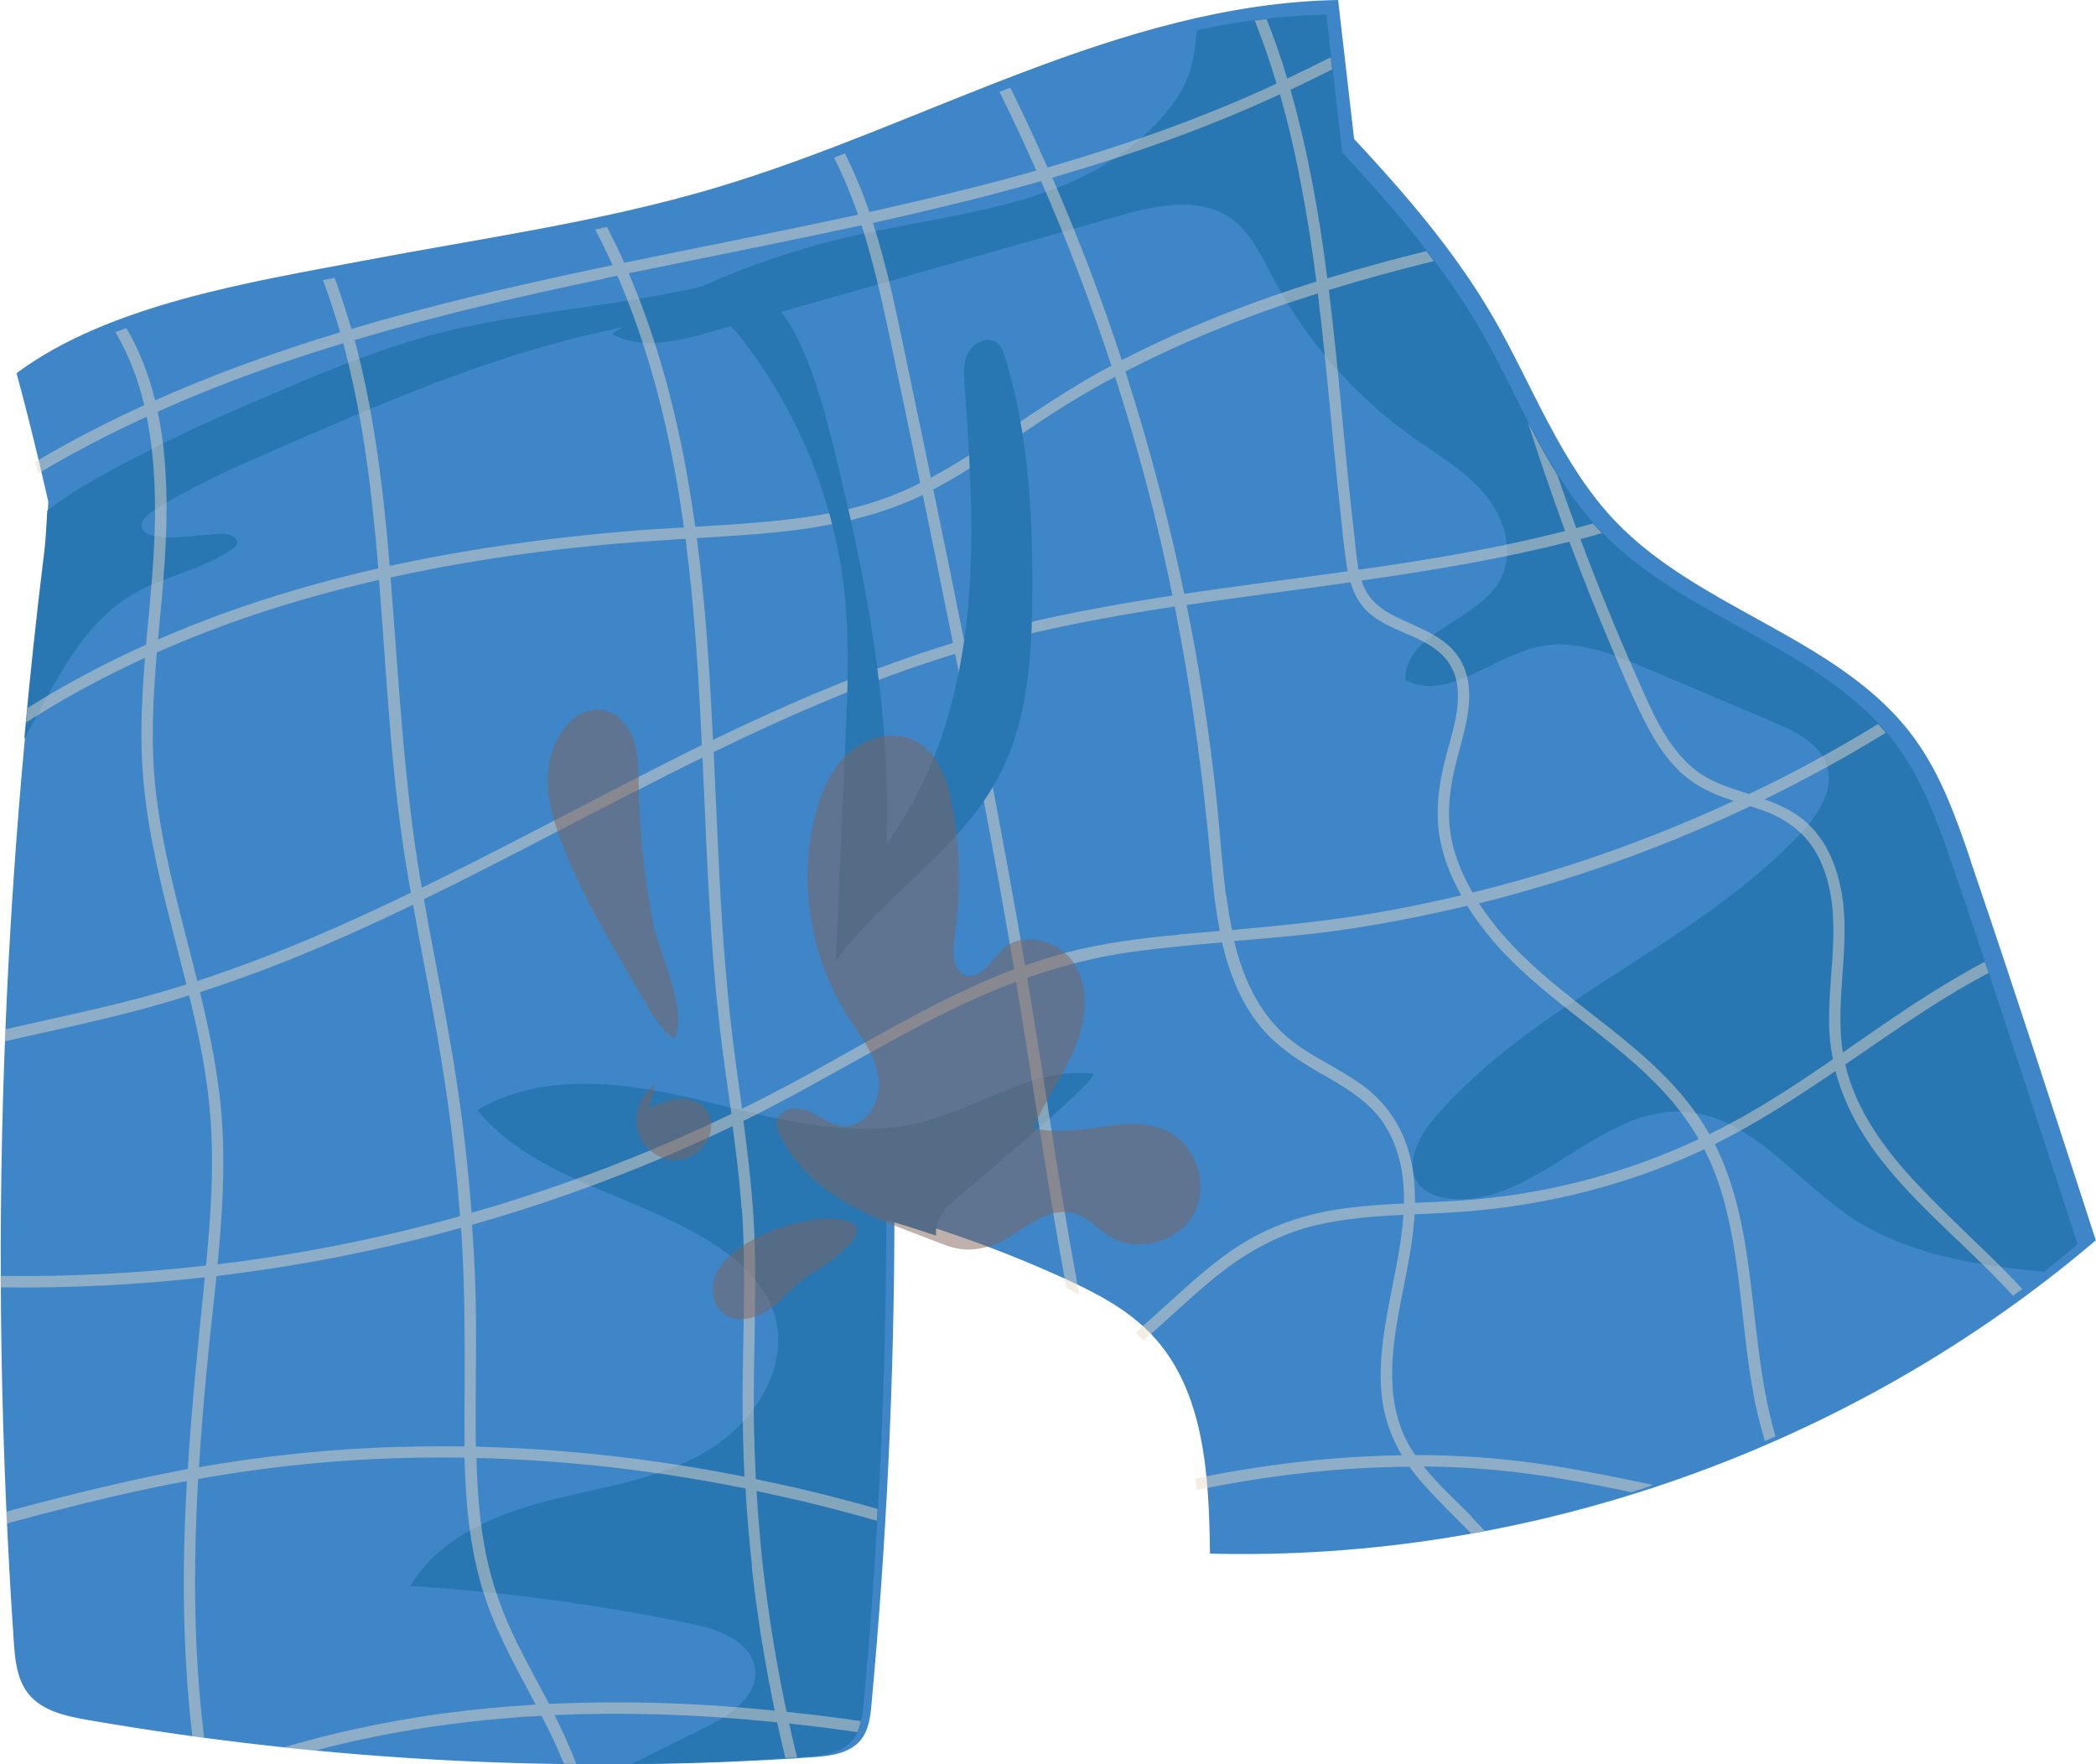 <?xml version="1.0" encoding="UTF-8"?>
<svg xmlns="http://www.w3.org/2000/svg" viewBox="0 0 121.88 102.59">
  <defs>
    <style>
      .cls-1 {
        fill: #7f6259;
      }

      .cls-2 {
        mix-blend-mode: multiply;
        opacity: .5;
      }

      .cls-3 {
        fill: #e6d8c6;
        opacity: .48;
      }

      .cls-4 {
        isolation: isolate;
      }

      .cls-5 {
        fill: #2977b2;
      }

      .cls-6 {
        fill: #3e86c7;
      }
    </style>
  </defs>
  <g class="cls-4">
    <g id="_圖層_2" data-name="圖層 2">
      <g id="_圖層_1-2" data-name="圖層 1">
        <g>
          <path class="cls-6" d="M114.6,50.06c-.84-2.47-1.72-4.98-3.26-7.1-4.24-5.85-12.43-7.43-17.42-12.66-3.2-3.36-4.79-7.89-7.12-11.9-2.2-3.78-5.07-7.11-8.06-10.32-.31-2.69-.62-5.39-.93-8.08-12.67.23-24.06,7.31-36.2,10.92-6.73,2-13.71,2.95-20.59,4.26-6.43,1.22-14.68,2.52-20.06,6.52.96,3.49,1.85,7.48,1.85,7.48h0c-.09,1.26-.12,2.49-.24,3.47C1.36,42.33.58,52.08.24,61.85c-.39,11.19-.2,22.4.56,33.58.07,1.07.18,2.22.85,3.06.8,1,2.17,1.3,3.43,1.52,13.9,2.41,28.09,3.14,42.17,2.17,1.02-.07,2.15-.21,2.8-1,.47-.58.57-1.37.63-2.12.87-9.43,1.32-18.9,1.33-28.37,3.33.96,6.59,2.16,9.75,3.59,1.89.86,3.78,1.82,5.21,3.33,3.1,3.27,3.33,8.23,3.39,12.73,18.62.49,37.34-6.14,51.51-18.22-2.39-7.36-4.78-14.73-7.28-22.06Z"/>
          <path class="cls-5" d="M110.38,43.45c-4.21-5.8-12.33-7.37-17.28-12.55-3.18-3.33-4.75-7.82-7.06-11.8-2.18-3.75-5.03-7.05-7.99-10.24-.31-2.67-.62-5.34-.92-8.01-2.56.05-5.06.37-7.53.9-.17,1.35-.21,2.57-1.22,4.04-1.44,2.08-3.63,3.69-5.93,4.72-4.11,1.84-8.69,2.24-13.08,3.26-4.86,1.13-9.54,3.04-13.8,5.64,1.71.95,3.82.44,5.7-.09,7.89-2.24,15.77-4.49,23.66-6.73,2.21-.63,4.76-1.2,6.64.11,1.17.82,1.78,2.19,2.45,3.45,1.95,3.68,4.77,6.9,8.17,9.3,1.45,1.03,3.04,1.94,4.17,3.31,1.14,1.37,1.73,3.39.87,4.96-1.34,2.44-5.6,3.06-5.51,5.83,2.44,1.27,5.05-1.37,7.75-1.95,2.1-.45,4.23.4,6.21,1.24,2.49,1.05,4.98,2.1,7.46,3.16,1.29.55,2.73,1.25,3.11,2.6.4,1.43-.59,2.85-1.61,3.93-6.18,6.52-15.37,9.66-21.22,16.47-.96,1.11-1.81,2.83-.85,3.94.41.47,1.05.68,1.67.75,4.87.58,8.62-5.22,13.52-5.05,3.89.13,6.52,3.85,9.74,6.05,3.3,2.25,7.35,2.9,11.37,3.26.66-.52,1.3-1.05,1.94-1.6-2.37-7.3-4.74-14.61-7.22-21.87-.84-2.45-1.71-4.94-3.23-7.04Z"/>
          <path class="cls-5" d="M63.54,62.42c-3.45-.36-6.55,1.97-9.91,2.82-4.27,1.08-8.73-.26-13.01-1.29-4.28-1.03-9.08-1.66-12.86.61,3.46,4.2,9.58,4.93,14.07,8,1.38.94,2.65,2.18,3.17,3.77,1.01,3.07-1.13,6.41-3.91,8.06-2.78,1.64-6.08,2.07-9.21,2.87-3.13.8-6.38,2.18-8.02,4.96,5.5.35,10.98,1.09,16.38,2.21,1.6.33,3.52,1.06,3.67,2.68.14,1.56-1.48,2.63-2.88,3.32-1.43.71-2.86,1.42-4.29,2.14,3.36-.04,6.72-.17,10.07-.41,1.01-.07,2.14-.21,2.78-.99.47-.57.56-1.36.63-2.1.86-9.35,1.3-18.74,1.32-28.13.97.28,1.94.59,2.9.91-.07-.41.05-.86.58-1.63.14-.2,9.3-7.72,8.51-7.8Z"/>
          <path class="cls-5" d="M24.72,19.59c-3.11.86-6.08,2.13-9.04,3.39-2.44,1.04-4.88,2.1-7.24,3.33-1.71.89-3.91,1.98-5.69,3.39-.05.85-.09,1.66-.17,2.34-.45,3.64-.84,7.28-1.17,10.93.32-.58.63-1.17.95-1.75,1.37-2.53,2.86-5.19,5.34-6.65,1.84-1.09,4.09-1.42,5.83-2.66.1-.07.21-.16.25-.28.12-.36-.4-.59-.78-.59-1.39,0-2.79.41-4.14.09-.23-.06-.48-.15-.59-.37-.18-.38.22-.78.57-1.01,2.24-1.45,4.7-2.52,7.15-3.59,5.94-2.6,11.92-5.2,18.22-6.69,3.06-.72,6.23-1.19,9-2.66.37-.2.78-.65.5-.96-6.14,2-12.77,2.02-18.99,3.73Z"/>
          <path class="cls-3" d="M85.55,88.16c-.93-.94-1.94-1.85-2.77-2.89,2.12.02,4.25.17,6.35.46,1.93.27,3.84.64,5.74,1.04.42-.14.84-.27,1.26-.42-1.94-.41-3.89-.81-5.85-1.12-2.64-.42-5.32-.62-7.99-.62-.15-.22-.29-.45-.42-.68-.94-1.73-1.03-3.72-.83-5.64.28-2.57,1.07-5.11,1.22-7.68.63-.03,1.26-.05,1.88-.09,5.12-.27,10.14-1.46,14.79-3.61.06-.03.11-.05.17-.08.21.41.41.84.58,1.28.77,1.97,1.13,4.07,1.4,6.16.27,2.11.44,4.23.8,6.33.18,1.09.43,2.16.75,3.2.2-.09.41-.18.61-.28-1.04-3.57-1.14-7.33-1.73-10.99-.31-1.91-.77-3.81-1.59-5.57-.07-.14-.14-.29-.21-.43,2.46-1.22,4.75-2.71,7.02-4.25.5,1.92,1.47,3.66,2.74,5.27,1.82,2.3,4.06,4.22,6.14,6.29.49.49.98,1,1.45,1.51.18-.13.36-.27.54-.4-1.95-2.08-4.1-3.96-6.06-6.04-1.89-2-3.61-4.29-4.24-7.01,1.61-1.1,3.2-2.22,4.84-3.27,1.12-.72,2.29-1.42,3.49-2.05-.07-.22-.14-.43-.22-.65-.53.27-1.04.56-1.55.86-2.31,1.34-4.5,2.89-6.7,4.41-.5-3.2.54-6.45-.14-9.64-.28-1.32-.83-2.62-1.81-3.58-.74-.73-1.65-1.16-2.6-1.5,2.41-1.18,4.76-2.47,7.05-3.87-.15-.17-.3-.34-.45-.51-2.43,1.49-4.93,2.85-7.5,4.07-.13-.04-.25-.08-.38-.12-.75-.24-1.5-.49-2.18-.89-.66-.39-1.22-.92-1.69-1.52-.97-1.22-1.58-2.69-2.21-4.1-1.2-2.7-2.32-5.43-3.35-8.19.42-.11.83-.23,1.25-.35-.03-.03-.05-.05-.08-.08-.15-.16-.29-.32-.44-.48-.32.09-.65.18-.97.27-.13-.36-.27-.73-.4-1.09-.24-.66-.47-1.32-.7-1.99-.62-.99-1.17-2.02-1.71-3.06.3.94.6,1.87.92,2.8.4,1.18.82,2.35,1.24,3.51-3.26.83-6.58,1.44-9.9,1.94-.7.11-1.4.21-2.11.31-.13-.67-.18-1.37-.25-2.02-.25-2.1-.45-4.2-.65-6.3-.25-2.64-.5-5.3-.83-7.95,2.02-.62,4.06-1.17,6.11-1.68-.15-.19-.29-.39-.44-.58-1.93.48-3.85,1-5.76,1.59-.47-3.71-1.12-7.39-2.14-10.97.12-.06.24-.11.36-.17.69-.33,1.37-.67,2.06-1.01-.03-.24-.05-.48-.08-.71-.84.42-1.68.84-2.53,1.24-.35-1.17-.75-2.32-1.2-3.46-.23.03-.46.05-.69.08.48,1.21.9,2.43,1.27,3.67-.38.18-.76.35-1.14.52-3.95,1.76-8.03,3.16-12.18,4.36-.55-1.24-1.11-2.47-1.7-3.69-.15-.32-.31-.63-.46-.95-.21.08-.42.16-.63.24.74,1.51,1.46,3.04,2.14,4.58-2.04.58-4.09,1.1-6.15,1.59-1.18.28-2.37.55-3.56.82-.4-1.17-.87-2.31-1.42-3.41-.21.08-.42.16-.63.25.54,1.07,1,2.18,1.39,3.31-4.52.99-9.06,1.86-13.59,2.8-.31-.7-.65-1.39-1-2.08-.23.05-.46.1-.69.15.36.68.69,1.37,1.01,2.07-.34.07-.67.14-1.01.21-4.76,1.01-9.51,2.11-14.18,3.5-.29-1-.61-1.99-.97-2.97-.23.04-.45.08-.68.13.37,1,.71,2.01,1,3.03-1.15.35-2.29.71-3.42,1.1-2.49.85-4.94,1.79-7.34,2.86-.36-1.46-.9-2.88-1.67-4.2-.21.08-.43.15-.64.23.78,1.32,1.32,2.76,1.68,4.25-2.17.99-4.29,2.08-6.34,3.3.06.24.11.46.16.68,2.04-1.22,4.16-2.32,6.32-3.31.62,3.06.55,6.33.31,9.36-.1,1.3-.23,2.6-.35,3.9-2.38,1.07-4.68,2.29-6.89,3.68-.03.28-.06.56-.08.84,2.21-1.42,4.52-2.66,6.91-3.76-.16,2-.27,4-.17,6.01.16,3.28.92,6.49,1.73,9.67.28,1.1.57,2.21.85,3.31-.61.19-1.22.38-1.83.55-2.88.81-5.81,1.4-8.73,2.07,0,.23-.02.47-.03.7,2.04-.47,4.1-.9,6.14-1.4,1.55-.37,3.09-.8,4.61-1.28.46,1.89.87,3.79,1.1,5.73.41,3.32.2,6.67-.12,9.98-3.97.45-7.98.66-11.98.6,0,.22,0,.44,0,.67,3.98.05,7.95-.14,11.91-.59,0,.01,0,.02,0,.03-.38,3.71-.76,7.41-.99,11.12-.21.04-.42.08-.63.12-3.35.65-6.66,1.48-9.96,2.37.01.23.02.46.03.69,2.76-.75,5.53-1.46,8.33-2.05.73-.15,1.45-.3,2.18-.43-.15,2.6-.22,5.21-.16,7.82.05,2.35.2,4.7.48,7.03.23.03.46.06.68.09-.22-1.81-.37-3.63-.45-5.45-.14-3.21-.08-6.41.1-9.61,3.32-.59,6.68-.98,10.05-1.15,1.81-.09,3.63-.12,5.44-.09.07,2.87.35,5.74,1.31,8.46.73,2.06,1.81,3.97,2.83,5.9-.88.05-1.76.12-2.64.2-3.58.34-7.14.96-10.61,1.89-.47.13-.94.26-1.41.4.61.06,1.22.13,1.84.18,2.95-.78,5.96-1.33,8.99-1.67,1.39-.16,2.78-.28,4.17-.35.47.91.92,1.84,1.3,2.79.24,0,.48,0,.72,0-.31-.79-.65-1.58-1.02-2.34-.08-.16-.16-.33-.24-.49,2.03-.09,4.07-.1,6.1-.04,2.29.07,4.57.23,6.84.46.15.7.32,1.39.48,2.08.23-.01.45-.03.68-.04-.16-.65-.32-1.31-.46-1.97,1.32.14,2.64.31,3.96.5.09-.2.16-.42.21-.64-1.44-.21-2.88-.39-4.32-.54-.46-2.14-.83-4.3-1.13-6.47-.29-2.11-.49-4.24-.62-6.37,1.04.22,2.09.45,3.12.7,1.3.32,2.59.66,3.88,1.03.01-.23.03-.46.04-.69-.75-.21-1.49-.42-2.24-.61-1.6-.42-3.22-.79-4.84-1.12-.05-1.04-.09-2.09-.11-3.13-.06-3.59.16-7.19.04-10.78-.08-2.32-.35-4.62-.65-6.92,3.62-1.78,7.06-3.87,10.63-5.73,1.71-.89,3.44-1.69,5.22-2.36.88,5.26,1.64,10.55,2.57,15.81.12.67.24,1.33.36,2,.25.12.5.24.75.37-.05-.27-.1-.54-.15-.81-1.07-5.78-1.87-11.61-2.85-17.41-.01-.06-.02-.13-.03-.19,1.96-.69,3.98-1.22,6.09-1.51,1.74-.24,3.49-.4,5.24-.55.37,1.58.93,3.09,1.87,4.42.98,1.38,2.31,2.3,3.76,3.13,1.51.87,3.08,1.73,3.97,3.3.77,1.34,1,2.82.98,4.33-1.1.05-2.19.12-3.29.26-2.33.3-4.53,1.01-6.49,2.31-2.11,1.41-3.9,3.29-5.84,4.93.11.11.23.22.34.34.04.04.08.09.12.13,1.45-1.24,2.82-2.59,4.29-3.77,1.74-1.39,3.63-2.44,5.81-2.95,1.65-.38,3.34-.51,5.03-.59-.12,1.79-.55,3.6-.86,5.27-.34,1.81-.62,3.68-.37,5.52.16,1.16.56,2.22,1.14,3.19-2.79.04-5.58.28-8.33.7-1.23.18-2.45.4-3.67.65.02.22.04.45.06.67.88-.18,1.76-.34,2.64-.49,2.79-.46,5.6-.76,8.42-.84.44-.01.88-.02,1.32-.02.24.34.5.67.79.99.89,1,1.86,1.93,2.8,2.89.27-.05.53-.1.79-.15-.26-.28-.53-.56-.79-.83ZM101.76,46.87c.21.07.42.14.63.21,1.46.52,2.64,1.34,3.35,2.75,1.52,3.01.57,6.46.62,9.67.01.72.09,1.42.22,2.1-1.93,1.32-3.88,2.62-5.95,3.72-.41.22-.82.43-1.23.63-.76-1.34-1.75-2.54-2.85-3.62-2.84-2.79-6.37-4.82-9.02-7.81-.55-.62-1.07-1.29-1.53-1.99,1.46-.36,2.92-.77,4.36-1.21,3.9-1.2,7.71-2.68,11.4-4.43ZM91.26,31.5c.72,1.92,1.47,3.83,2.27,5.72.66,1.57,1.32,3.16,2.09,4.69.66,1.31,1.48,2.59,2.68,3.47.76.56,1.63.9,2.52,1.19-2.71,1.26-5.49,2.37-8.32,3.33-2.26.77-4.56,1.43-6.87,2-.45-.77-.82-1.59-1.07-2.45-.56-1.95-.26-3.76.26-5.68.44-1.64,1.01-3.54.22-5.17-.76-1.56-2.44-2.02-3.88-2.74-.8-.4-1.5-.91-1.86-1.76-.05-.11-.09-.22-.13-.34,4.05-.58,8.11-1.25,12.08-2.26ZM77.3,23.34c.22,2.25.43,4.51.68,6.76.11,1.04.2,2.09.39,3.12-3.17.44-6.34.84-9.51,1.31-.4-1.94-.85-3.87-1.35-5.79-.62-2.4-1.31-4.78-2.07-7.14,1.82-.94,3.69-1.79,5.59-2.55,1.84-.74,3.71-1.4,5.6-1.99.26,2.1.47,4.2.67,6.29ZM36.72,46.13c1.37-.7,2.74-1.4,4.13-2.08.08,1.67.15,3.35.22,5.02.17,3.52.37,7.04.77,10.54.19,1.72.45,3.44.69,5.16-4.86,2.35-9.92,4.27-15.11,5.75-.2-2.65-.5-5.29-.91-7.91-.53-3.45-1.25-6.87-1.86-10.32,4.06-1.98,8.05-4.11,12.07-6.17ZM24.53,51.62c-.01-.09-.03-.17-.05-.26-1.01-5.89-1.29-11.84-1.77-17.78,3.81-.84,7.67-1.43,11.55-1.82,1.86-.19,3.73-.31,5.6-.43.52,3.98.77,7.99.95,12-.59.29-1.17.57-1.75.87-4.86,2.44-9.64,5.04-14.53,7.42ZM40.53,31.29c1.22-.08,2.44-.15,3.65-.25,3.27-.27,6.51-.83,9.48-2.26.58,2.83,1.16,5.66,1.73,8.49,0,.04.02.08.02.12-4.8,1.47-9.42,3.45-13.95,5.63-.19-3.92-.43-7.83-.94-11.72ZM54.27,28.46c2.79-1.46,5.27-3.42,7.95-5.06.86-.52,1.73-1.02,2.62-1.49.47,1.46.91,2.92,1.33,4.4.77,2.75,1.44,5.53,2.01,8.32-2.98.46-5.94.98-8.88,1.69-1.09.26-2.17.56-3.25.87-.58-2.91-1.18-5.82-1.78-8.73ZM74.43,5.49c1.01,3.55,1.64,7.21,2.12,10.88-1.14.36-2.28.74-3.41,1.15-2.7.98-5.35,2.1-7.91,3.42-1.18-3.6-2.53-7.14-4.04-10.61,4.52-1.31,8.97-2.87,13.24-4.85ZM55.7,11.81c1.62-.4,3.23-.82,4.84-1.28,1.53,3.51,2.89,7.1,4.09,10.74-.16.08-.32.17-.48.25-2.95,1.61-5.61,3.62-8.47,5.37-.51.31-1.03.61-1.55.89-.49-2.38-.99-4.76-1.49-7.14-.53-2.55-1.07-5.17-1.88-7.68,1.65-.36,3.3-.75,4.94-1.15ZM50.1,13.1c.66,2.05,1.14,4.16,1.58,6.24.62,2.92,1.23,5.83,1.83,8.75-.76.38-1.54.71-2.34.99-1.63.55-3.34.88-5.05,1.09-1.89.23-3.79.35-5.69.46-.01-.09-.02-.19-.04-.28-.7-4.94-1.86-9.87-3.83-14.46,4.51-.93,9.03-1.81,13.53-2.79ZM35.14,16.19c.25-.05.51-.11.76-.16,1.72,3.97,2.82,8.2,3.54,12.47.12.72.23,1.44.33,2.17-1.22.07-2.43.14-3.64.25-4.52.39-9.03,1.02-13.47,1.99-.04-.5-.09-1.01-.13-1.51-.36-3.9-.89-7.84-1.91-11.63,4.78-1.42,9.65-2.55,14.53-3.57ZM9.17,23.94c2.21-.99,4.47-1.88,6.75-2.67,1.34-.47,2.69-.9,4.04-1.31.83,3.08,1.34,6.26,1.69,9.44.13,1.21.25,2.43.35,3.65-1.58.36-3.15.76-4.71,1.22-2.75.8-5.46,1.77-8.1,2.91.06-.65.12-1.29.18-1.94.34-3.68.57-7.63-.2-11.31ZM11.13,55.68c-.83-3.22-1.71-6.45-2.08-9.77-.29-2.65-.15-5.32.07-7.97,2.13-.94,4.32-1.77,6.54-2.48,2.1-.67,4.23-1.25,6.38-1.74.41,5.11.64,10.23,1.38,15.3.14.97.3,1.93.47,2.89-1.51.73-3.02,1.43-4.56,2.11-2.57,1.13-5.19,2.15-7.86,3.02-.11-.46-.23-.91-.35-1.37ZM11.64,57.69c1.79-.58,3.55-1.22,5.29-1.92,2.4-.97,4.76-2.04,7.09-3.16.45,2.53.96,5.05,1.4,7.58.61,3.49,1.07,7,1.33,10.53-1.41.39-2.83.75-4.25,1.08-3.25.75-6.54,1.32-9.85,1.72.26-2.71.44-5.42.27-8.14-.16-2.61-.68-5.16-1.29-7.69ZM23.18,84.13c-3.89.12-7.77.51-11.61,1.19.19-3.09.48-6.18.82-9.26.07-.62.13-1.24.2-1.86,2.32-.28,4.63-.64,6.92-1.08,2.45-.48,4.89-1.05,7.3-1.72,0,.08.01.16.02.25.24,3.72.19,7.42.18,11.14,0,.44,0,.88,0,1.32-1.28-.02-2.55-.01-3.83.03ZM43.71,91.07c.31,2.82.76,5.62,1.34,8.4-1.74-.17-3.49-.31-5.23-.39-2.63-.12-5.27-.12-7.89,0-.63-1.2-1.29-2.38-1.89-3.6-.8-1.63-1.42-3.32-1.78-5.1-.36-1.78-.5-3.59-.55-5.4,0-.07,0-.14,0-.2,2.24.05,4.49.2,6.72.42,2.99.3,5.97.76,8.92,1.35.09,1.51.21,3.01.38,4.51ZM43.14,70.26c.25,3.57.06,7.16.04,10.74,0,1.63.03,3.25.11,4.87-2.39-.48-4.8-.86-7.23-1.15-2.78-.33-5.58-.53-8.39-.6-.05-3.37.09-6.74-.06-10.11-.04-.93-.09-1.86-.16-2.79,5.2-1.48,10.28-3.4,15.15-5.74.21,1.59.41,3.18.52,4.78ZM56.52,57.39c-3.73,1.69-7.22,3.87-10.84,5.79-.84.44-1.68.88-2.53,1.29-.13-.95-.26-1.9-.39-2.85-.48-3.56-.74-7.15-.93-10.74-.12-2.38-.22-4.77-.33-7.15,4.55-2.21,9.2-4.23,14.04-5.71,1.15,5.77,2.26,11.54,3.26,17.33.06.34.11.67.17,1.01-.83.31-1.64.65-2.45,1.02ZM68.56,54.35c-2.18.2-4.35.47-6.47,1.02-.84.22-1.66.48-2.48.77-1-5.81-2.09-11.6-3.24-17.38-.06-.31-.12-.62-.19-.93.31-.09.61-.18.92-.27,3.68-1.02,7.43-1.72,11.21-2.29.96,4.84,1.63,9.74,2.08,14.68.12,1.37.27,2.8.54,4.18-.79.07-1.58.14-2.37.21ZM71.29,52.08c-.23-1.8-.35-3.61-.53-5.41-.21-2.01-.47-4.01-.78-6-.28-1.84-.61-3.67-.98-5.49,3.17-.47,6.36-.87,9.53-1.32.2.68.54,1.31,1.09,1.79,1.29,1.14,3.25,1.29,4.4,2.6,1.37,1.56.56,3.87.09,5.62-.52,1.95-.75,3.83-.17,5.79.25.84.6,1.64,1.03,2.4-1.33.31-2.66.6-4,.85-3.1.58-6.21.89-9.33,1.17-.14-.66-.24-1.33-.33-2ZM79.75,63.52c-1.3-1.11-2.9-1.76-4.29-2.74-2.08-1.46-3.12-3.69-3.7-6.06,2.29-.19,4.58-.38,6.86-.73,2.25-.35,4.48-.79,6.69-1.32.45.71.96,1.39,1.5,2.03,2.73,3.19,6.46,5.28,9.41,8.24,1,1,1.86,2.09,2.56,3.3-4.04,1.89-8.4,3.08-12.84,3.49-1.22.11-2.44.16-3.66.21,0-.75-.04-1.5-.19-2.25-.31-1.62-1.09-3.08-2.35-4.16Z"/>
          <path class="cls-5" d="M49.12,34.62c.29,2.81.16,5.64.04,8.47-.19,4.26-.37,8.51-.56,12.77,2.87-3.85,7.29-6.51,9.51-10.77,1.67-3.21,1.9-6.95,1.92-10.57.03-4.64-.23-9.34-1.59-13.77-.09-.28-.18-.57-.4-.77-.5-.45-1.37-.13-1.7.45-.34.58-.3,1.3-.25,1.97.33,4.59.63,9.22.11,13.8-.52,4.58-1.9,9.15-4.65,12.84.28-7.83-1.22-15.61-3.12-23.21-.55-2.19-1.14-4.39-2.18-6.39-.47-.91-1.08-1.81-2.02-2.22-.55-.24-1.75-.32-2.15.27-.53.75.51,1.5.97,2.1,1.12,1.43,2.1,2.96,2.93,4.57,1.69,3.25,2.77,6.82,3.14,10.46Z"/>
          <g class="cls-2">
            <path class="cls-1" d="M45.4,66.08c-.15-.28-.28-.59-.23-.9.13-.72,1.14-.88,1.82-.59.68.28,1.27.83,2,.89,1.35.13,2.3-1.49,2.1-2.83-.19-1.34-1.09-2.45-1.82-3.59-2.13-3.38-2.84-7.64-1.9-11.53.33-1.37.89-2.74,1.92-3.7,1.04-.96,2.64-1.39,3.9-.76,1.39.69,1.94,2.37,2.21,3.89.44,2.5.48,5.08.1,7.6-.12.81-.13,1.89.65,2.14.9.29,1.49-.89,2.2-1.53,1.24-1.13,3.44-.41,4.24,1.07.8,1.48.51,3.32-.16,4.87-.67,1.54-1.68,2.92-2.34,4.46,2.54.76,5.46-.97,7.83.22,1.69.85,2.4,3.21,1.47,4.85-.93,1.64-3.33,2.23-4.92,1.22-.63-.4-1.14-1.01-1.85-1.25-1.95-.67-3.39,1.39-5.08,1.86-1.66.45-2.28.03-3.8-.54-3.32-1.25-6.6-2.49-8.35-5.83Z"/>
            <path class="cls-1" d="M37.1,57.56c-1.6-2.72-3.22-5.45-4.37-8.38-.46-1.18-.85-2.41-.88-3.68-.02-1.27.36-2.59,1.25-3.48.44-.44,1.04-.78,1.67-.77.92.01,1.69.78,2.03,1.64.33.86.32,1.81.34,2.73.04,2.67.32,5.34.82,7.97.33,1.71,2.1,5.27,1.24,6.81-.91-.61-1.53-1.87-2.1-2.83Z"/>
            <path class="cls-1" d="M41.58,74.21c-.28.74-.14,1.68.48,2.16.8.62,1.99.29,2.8-.32.81-.61,1.43-1.46,2.3-1.97,1.28-.75,4.59-3.08,1.21-3.22-2.07-.09-6.03,1.32-6.8,3.36Z"/>
            <path class="cls-1" d="M38.07,63.08c-.82.59-1.24,1.69-.98,2.67s1.21,1.74,2.22,1.72c1.01-.02,1.95-.86,2.04-1.86.03-.32-.03-.66-.19-.94-.31-.54-.98-.79-1.6-.77s-1.21.26-1.78.52l.3-1.33Z"/>
          </g>
        </g>
      </g>
    </g>
  </g>
</svg>